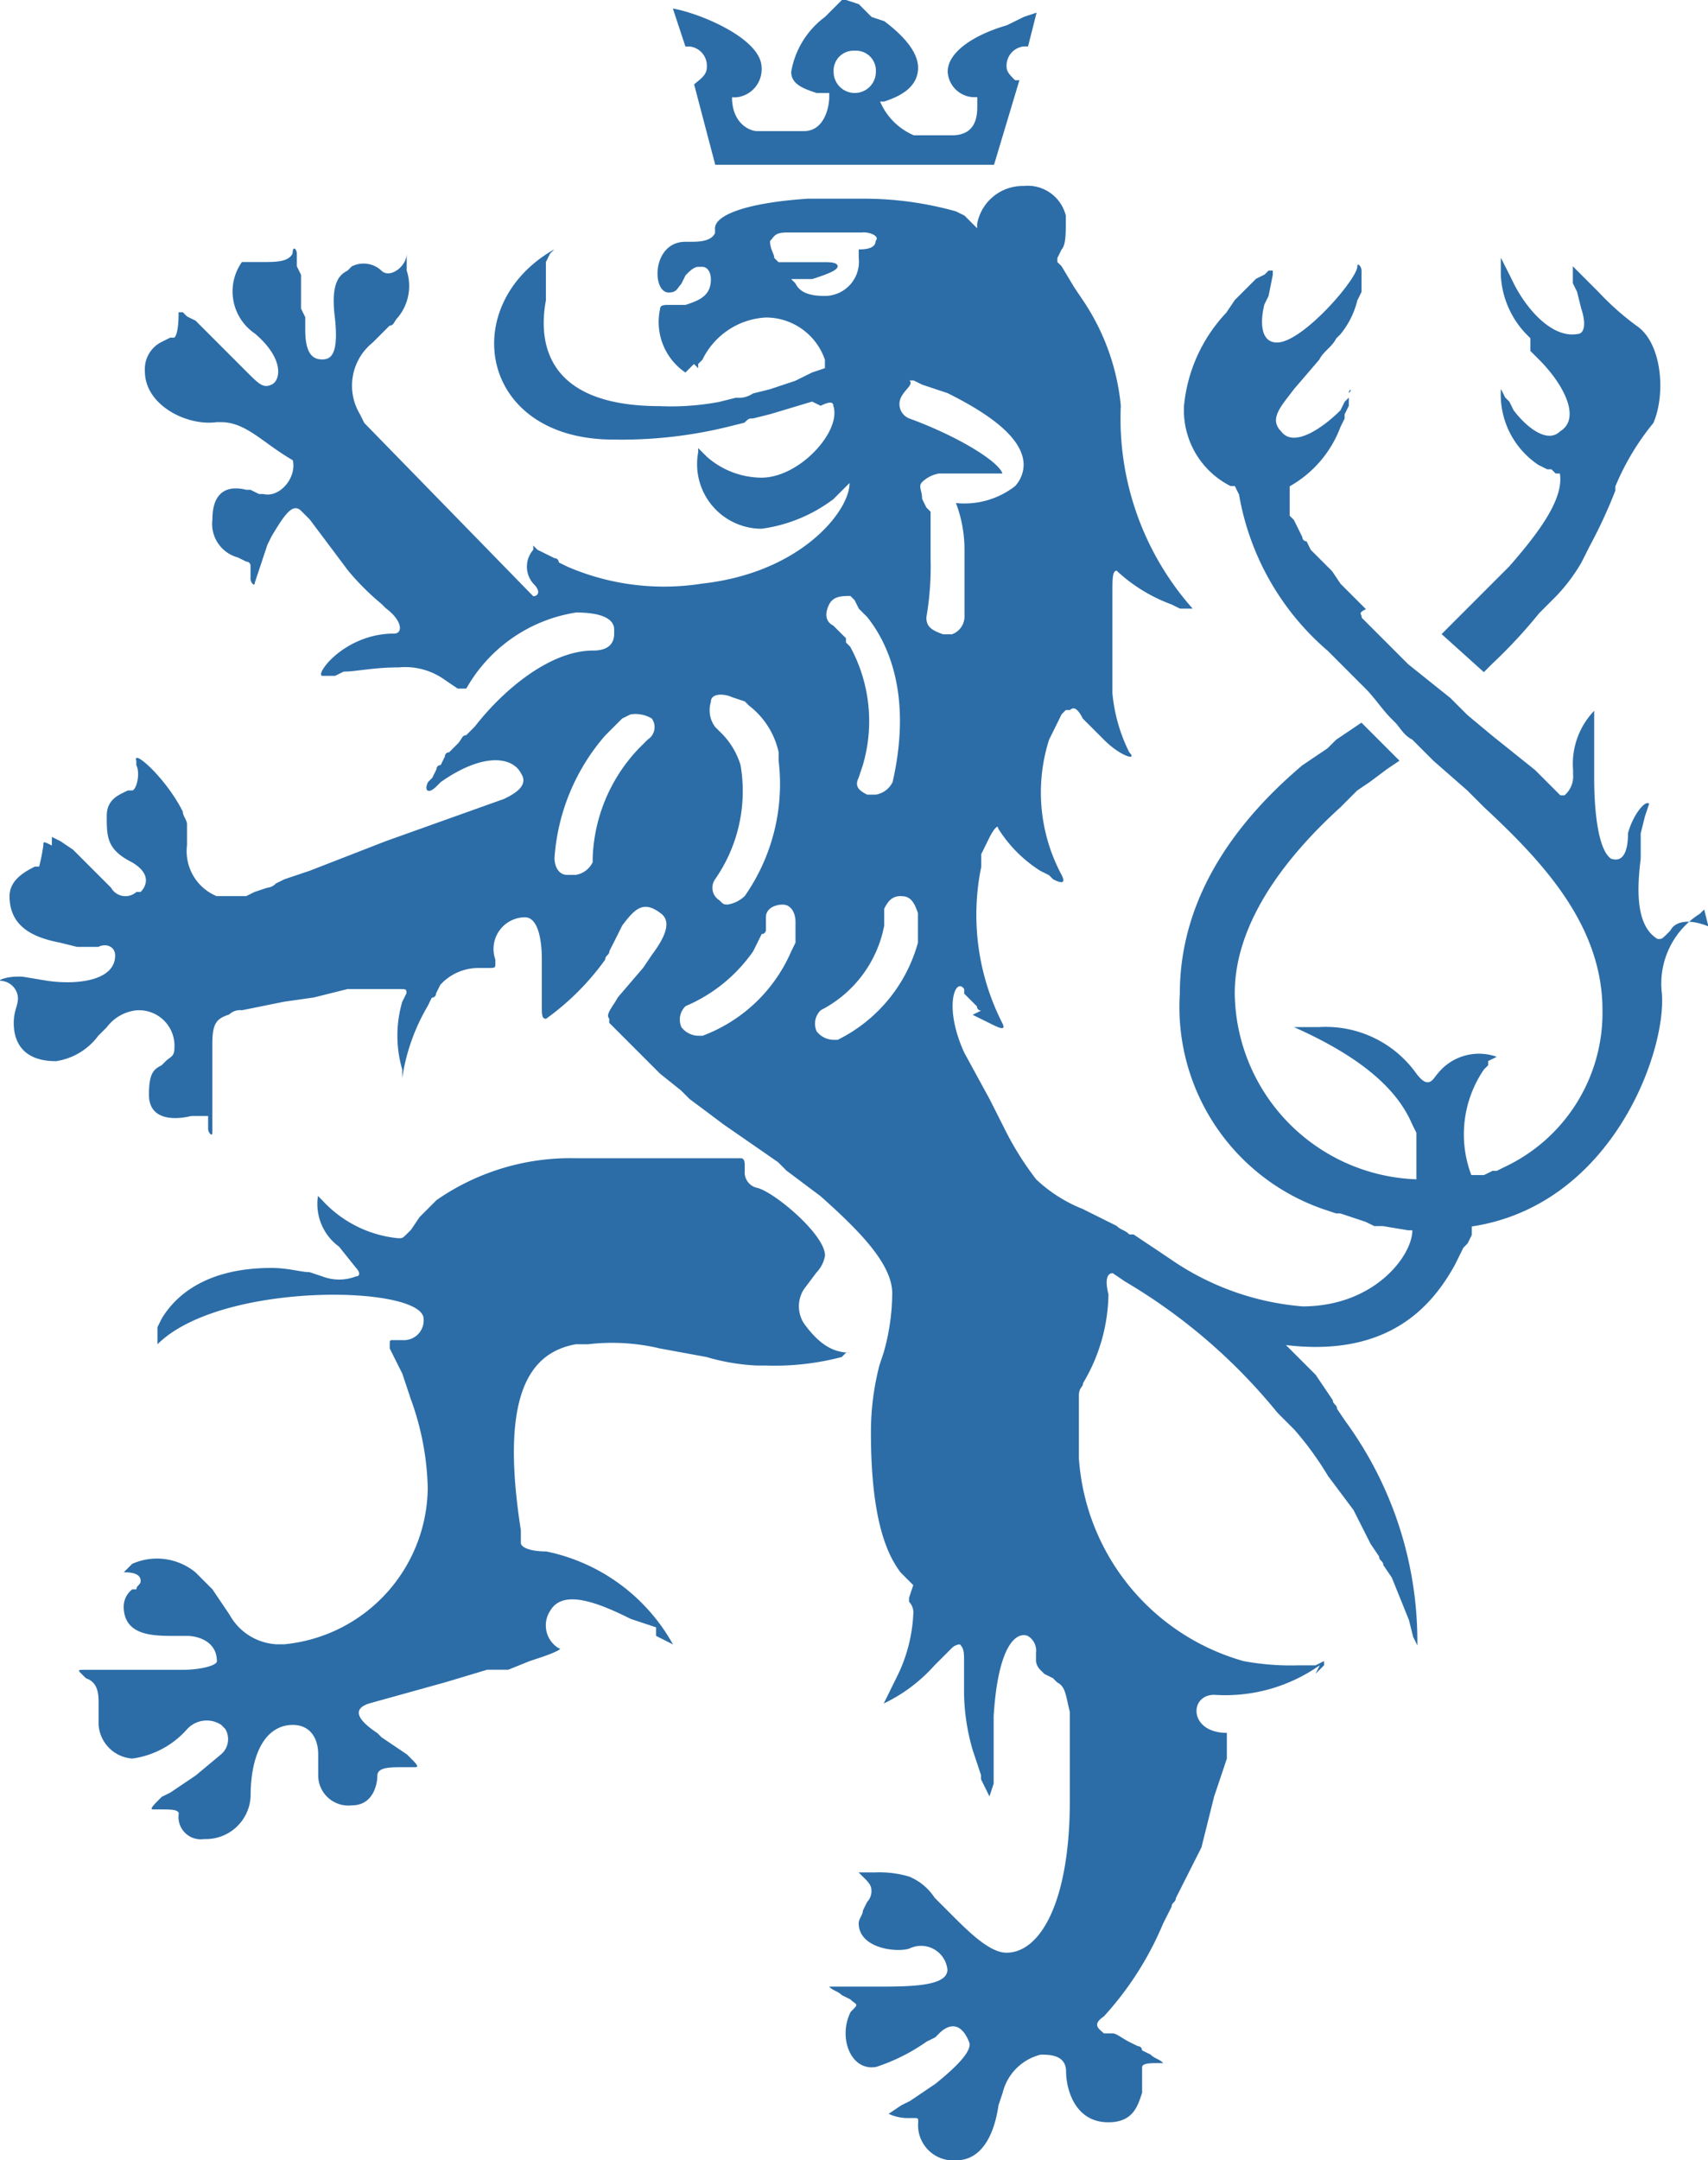 <svg xmlns="http://www.w3.org/2000/svg" width="60" height="75.842" viewBox="0 0 60 75.842"><path d="M41.73,7.03a1.377,1.377,0,0,1,1.484,1.039v.3c0,.3,0,.742-.148.891l-.148.3V9.7h0l.148.148h0l.445.742h0l.3.445a7.987,7.987,0,0,1,1.336,3.71,10.045,10.045,0,0,0,2.523,7.124h-.445l-.3-.148A5.654,5.654,0,0,1,45,20.537c-.148,0-.148.3-.148.742v.445h0v.445h0v2.672a5.819,5.819,0,0,0,.594,2.078c.3.3-.3.148-.891-.445l-.3-.3h0l-.445-.445c-.148-.3-.3-.445-.445-.3h-.148l-.148.148h0l-.148.3h0l-.148.3h0l-.148.3a6.121,6.121,0,0,0,.445,4.749c.148.3,0,.3-.3.148l-.148-.148h0l-.3-.148A4.717,4.717,0,0,1,40.84,29.59c0-.148-.148,0-.3.3l-.148.3h0l-.148.3h0v.445a8.376,8.376,0,0,0,.742,5.492c.148.3-.148.148-.445,0l-.3-.148h0l-.3-.148h0l.3-.148a.145.145,0,0,1-.148-.148l-.148-.148-.3-.3V35.23c-.3-.445-.742.594,0,2.226l.891,1.633h0l.3.594h0l.3.594a10.647,10.647,0,0,0,1.039,1.633,5.158,5.158,0,0,0,1.633,1.039L45,43.542c.148.148.3.148.445.3h.148l.891.594h0l.445.3a9.519,9.519,0,0,0,4.6,1.633c2.523,0,3.859-1.781,3.859-2.672h-.148l-.891-.148h-.3l-.3-.148h0l-.445-.148h0l-.445-.148h-.148l-.445-.148a7.511,7.511,0,0,1-5.046-7.569c0-3.71,2.375-6.382,4.3-8.015l.445-.3h0l.445-.3h0l.3-.3h0l.445-.3h0l.445-.3,1.336,1.336-.445.3h0l-.594.445h0l-.445.3-.148.148-.445.445c-1.633,1.484-3.71,3.859-3.71,6.53a6.614,6.614,0,0,0,6.382,6.53v-.148h0v-.148h0v-.148h0v-.148h0V40.87h0v-.594l-.148-.3c-.445-1.039-1.484-2.226-4.156-3.414h.891A3.905,3.905,0,0,1,55.533,38.2c.445.594.594.148.742,0a1.852,1.852,0,0,1,2.078-.594h0l-.3.148V37.9l-.148.148a4.03,4.03,0,0,0-.445,3.71h.445l.3-.148h.148l.3-.148a5.98,5.98,0,0,0,3.414-5.492c0-2.968-2.078-5.195-4.156-7.124l-.594-.594h0l-1.187-1.039-.3-.3-.445-.445c-.3-.148-.445-.445-.594-.594l-.148-.148c-.3-.3-.594-.742-.891-1.039l-1.336-1.336A9.3,9.3,0,0,1,49.3,17.865l-.148-.3H49a2.98,2.98,0,0,1-1.633-2.82,5.52,5.52,0,0,1,1.484-3.265l.3-.445h0l.3-.3.148-.148.3-.3h0l.3-.148h0L50.338,10h.148v.148l-.148.742h0l-.148.3c-.148.594-.148,1.336.445,1.336.891,0,2.82-2.226,2.82-2.672,0-.148.148,0,.148.148v.148h0v.3h0v.3h0l-.148.3a2.983,2.983,0,0,1-.594,1.187l-.148.148c-.148.3-.445.445-.594.742l-.891,1.039c-.445.594-.891,1.039-.445,1.484.445.594,1.484-.148,2.078-.742l.148-.3.148-.148V14.3c0-.148.148-.148,0,0v.148h0v.3h0l-.148.3v.148l-.148.3a3.991,3.991,0,0,1-1.781,2.078h0v.148h0v.148h0v.148h0v.148h0v.148h0v.148h0v.148h0l.148.148h0l.148.3h0l.148.3a.145.145,0,0,0,.148.148l.148.3h0l.3.3h0l.3.3.148.148.3.445h0l.445.445h0l.445.445c-.3.148-.148.148-.148.3l.445.445h0l.594.594h0l.594.594h0l.742.594h0l.742.594h0l.594.594h0l.891.742h0l.742.594h0l.742.594h0l.742.742h0l.148.148h.148a.872.872,0,0,0,.3-.742v-.148a2.691,2.691,0,0,1,.742-2.078v.594h0v.445h0v.742h0v.594c0,1.187.148,2.523.594,2.82.445.148.594-.3.594-.891.148-.594.594-1.187.742-1.039l-.148.445h0l-.148.594h0v.445h0v.445c-.148,1.187-.148,2.375.594,2.82.148,0,.148,0,.3-.148l.148-.148c.148-.3.594-.445,1.336-.148l-.148-.594h0l-.148.148a2.9,2.9,0,0,0-1.336,2.82c.148,2.078-1.781,7.421-6.679,8.163v.148h0v.148h0l-.148.3h0l-.148.148h0l-.148.3h0l-.148.3c-.742,1.336-2.226,3.265-5.937,2.82l.3.3h0l.3.3h0l.445.445h0l.3.445h0l.3.445c0,.148.148.148.148.3l.3.445a13.1,13.1,0,0,1,2.523,7.866l-.148-.3h0l-.148-.594h0l-.3-.742h0l-.3-.742h0l-.3-.445c0-.148-.148-.148-.148-.3l-.3-.445h0l-.3-.594h0l-.3-.594h0l-.445-.594h0l-.445-.594a11.328,11.328,0,0,0-1.187-1.633l-.594-.594a19.95,19.95,0,0,0-5.343-4.6l-.445-.3h0c-.148,0-.3.148-.148.742a6.234,6.234,0,0,1-.891,3.117c0,.148-.148.148-.148.445v.742h0v1.039h0V51.7a7.961,7.961,0,0,0,5.788,7.124,9.129,9.129,0,0,0,1.929.148h.594l.3-.148h0v.148h0l-.148.148h0l-.148.148h0l.148-.3a5.759,5.759,0,0,1-3.71,1.039c-.891,0-.891,1.336.445,1.336V61.8h0v.445l-.148.445h0l-.3.891h0l-.148.594h0l-.148.594h0l-.148.594h0l-.3.594h0l-.3.594h0l-.3.594c0,.148-.148.148-.148.3l-.3.594A11.256,11.256,0,0,1,44.55,71.3c-.445.3-.148.445,0,.594h.3c.148,0,.3.148.594.3l.3.148a.145.145,0,0,1,.148.148l.3.148c.148.148.3.148.445.3h-.148c-.3,0-.594,0-.594.148h0v.891c-.148.445-.3,1.039-1.187,1.039-1.187,0-1.484-1.187-1.484-1.781s-.594-.594-.891-.594a1.825,1.825,0,0,0-1.336,1.336l-.148.445c-.148,1.039-.594,1.929-1.484,1.929a1.236,1.236,0,0,1-1.336-1.336c0-.148,0-.148-.148-.148h-.148a1.614,1.614,0,0,1-.742-.148l.445-.3h0l.3-.148h0l.445-.3h0l.445-.3c.742-.594,1.336-1.187,1.187-1.484-.3-.742-.742-.594-1.039-.3h0l-.148.148h0l-.3.148a6.671,6.671,0,0,1-1.781.891c-.891.148-1.336-1.039-.891-1.929L35.793,71c.148-.148,0-.148-.148-.3l-.3-.148c-.148-.148-.3-.148-.445-.3h1.633c1.187,0,2.523,0,2.523-.594a.931.931,0,0,0-1.336-.742c-.445.148-1.781,0-1.781-.891,0-.148.148-.3.148-.445l.148-.3a.545.545,0,0,0,.148-.445c0-.148-.148-.3-.3-.445l-.148-.148h.594a3.689,3.689,0,0,1,1.187.148,1.978,1.978,0,0,1,.891.742l.594.594c.594.594,1.336,1.336,1.929,1.336,1.187,0,2.226-1.781,2.226-5.343V62.391h0V61.8h0v-.445h0v-.445h0v-.3c-.148-.594-.148-.891-.445-1.039l-.148-.148h0l-.3-.148h0l-.148-.148h0a.518.518,0,0,1-.148-.3v-.3a.593.593,0,0,0-.3-.594c-.445-.148-1.039.445-1.187,2.82v1.633h0v.742h0l-.148.445h0l-.148-.3h0l-.148-.3v-.148l-.148-.445h0l-.148-.445a7.52,7.52,0,0,1-.3-1.929V58.829c0-.3,0-.445-.148-.594a.46.46,0,0,0-.3.148l-.148.148h0l-.445.445a5.608,5.608,0,0,1-1.781,1.336l.148-.3h0l.148-.3h0l.148-.3a5.5,5.5,0,0,0,.594-2.226.545.545,0,0,0-.148-.445V56.6h0l.148-.445h0l-.3-.3h0l-.148-.148c-.445-.594-1.039-1.781-1.039-4.9a9.3,9.3,0,0,1,.3-2.375l.148-.445a7.736,7.736,0,0,0,.3-2.078c0-1.039-1.187-2.226-2.523-3.414l-.594-.445h0l-.594-.445h0l-.3-.3h0L31.192,39.98h0l-.594-.445h0L30,39.089l-.3-.3-.742-.594h0l-.445-.445h0l-.445-.445h0l-.445-.445h0l-.3-.3h0l-.148-.148v-.148c-.148-.148.148-.445.3-.742l.891-1.039h0l.3-.445c.445-.594.742-1.187.3-1.484-.594-.445-.891-.148-1.336.445l-.148.3h0l-.3.594c0,.148-.148.148-.148.3a9.039,9.039,0,0,1-2.078,2.078c-.148,0-.148-.148-.148-.445V34.636h0v-.445c0-.742-.148-1.484-.594-1.484a1.112,1.112,0,0,0-1.039,1.484v.148c0,.148,0,.148-.3.148h-.3a1.813,1.813,0,0,0-1.336.594l-.148.3a.145.145,0,0,1-.148.148l-.148.3a6.991,6.991,0,0,0-.891,2.523V38.2h0V38.05a4.225,4.225,0,0,1,0-2.375l.148-.3c0-.148,0-.148-.3-.148H17.983l-.594.148h0l-.594.148h0l-1.039.148h0l-1.484.3a.545.545,0,0,0-.445.148c-.445.148-.594.3-.594,1.039v.594h0v.594h0v1.929c0,.148-.148,0-.148-.148V39.98h0v-.148h0v-.148h-.594c-.594.148-1.484.148-1.484-.742,0-.742.148-.891.445-1.039l.148-.148c.148-.148.3-.148.3-.445a1.246,1.246,0,0,0-1.336-1.336,1.5,1.5,0,0,0-1.039.594l-.3.3a2.262,2.262,0,0,1-1.484.891c-1.336,0-1.484-.891-1.484-1.336s.148-.594.148-.891a.638.638,0,0,0-.594-.594c-.148,0,.148-.148.594-.148h.148l.891.148c1.039.148,2.375,0,2.375-.891,0-.3-.3-.445-.594-.3H8.484L7.89,33.6c-.742-.148-1.781-.445-1.781-1.633,0-.594.594-.891.891-1.039h.148a6.428,6.428,0,0,0,.148-.742c0-.148,0-.148.3,0v-.3h0l.3.148h0l.445.3h0l.594.594h0l.445.445h0l.148.148.148.148a.577.577,0,0,0,.891.148h.148c.148-.148.445-.594-.3-1.039-.891-.445-.891-.891-.891-1.633,0-.594.445-.742.742-.891h.148c.148,0,.3-.594.148-.891v-.148c-.148-.445,1.039.594,1.633,1.781,0,.148.148.3.148.445v.742a1.709,1.709,0,0,0,1.039,1.781h1.039l.3-.148h0l.445-.148a.46.46,0,0,0,.3-.148l.3-.148h0l.891-.3h0l2.672-1.039h0l4.156-1.484c.3-.148.891-.445.594-.891-.3-.594-1.336-.742-2.82.3l-.148.148c-.3.3-.445.148-.3-.148l.148-.148h0l.148-.3a.145.145,0,0,1,.148-.148l.148-.3a.145.145,0,0,1,.148-.148l.3-.3c.148-.148.148-.3.3-.3l.3-.3c1.039-1.336,2.672-2.672,4.156-2.672.594,0,.742-.3.742-.594v-.148c0-.3-.3-.594-1.336-.594a5.373,5.373,0,0,0-3.859,2.672h-.3l-.445-.3a2.387,2.387,0,0,0-1.633-.445c-.891,0-1.484.148-1.929.148l-.3.148h-.445c-.3,0,.742-1.484,2.523-1.484.3,0,.3-.445-.3-.891l-.148-.148a8.8,8.8,0,0,1-1.187-1.187l-.445-.594h0l-.891-1.187-.3-.3c-.3-.3-.594.148-1.039.891l-.148.3h0l-.148.445h0l-.148.445h0l-.148.445c0,.148-.148,0-.148-.148v-.148h0v-.3a.145.145,0,0,0-.148-.148l-.3-.148a1.22,1.22,0,0,1-.891-1.336c0-1.039.594-1.187,1.187-1.039h.148l.3.148h.148c.594.148,1.187-.594,1.039-1.187-1.039-.594-1.633-1.336-2.523-1.336h-.148c-1.039.148-2.523-.594-2.523-1.781a1.068,1.068,0,0,1,.594-1.039l.3-.148H11.9c.148-.148.148-.742.148-.891h.148l.148.148h0l.3.148h0l.3.3h0l.3.3.148.148.3.3.3.3.445.445c.445.445.594.594.891.445s.445-.891-.594-1.781A1.788,1.788,0,0,1,14.272,9.7h.742c.445,0,.891,0,1.039-.3,0-.3.148-.148.148,0v.148h0v.3h0l.148.3h0v.594h0v.594h0l.148.3v.445c0,.891.3,1.039.594,1.039s.594-.148.445-1.484c-.148-1.187.148-1.484.445-1.633l.148-.148h0A.914.914,0,0,1,19.17,10c.3.3.891-.148.891-.594v.148h0V9.7h0V10a1.732,1.732,0,0,1-.3,1.633c-.148.148-.148.3-.3.3l-.594.594a1.942,1.942,0,0,0-.445,2.523l.148.3,5.937,6.085h0c.148,0,.3-.148,0-.445a.9.9,0,0,1,0-1.187v-.148l.148.148h0l.3.148h0l.3.148a.145.145,0,0,1,.148.148l.3.148a8.567,8.567,0,0,0,4.749.594c4.007-.445,5.64-3.265,5.046-3.859l.3.148h0l-.3.3-.148.148-.3.3a5.388,5.388,0,0,1-2.523,1.039A2.269,2.269,0,0,1,30.3,16.381v-.148l.148.148h0l.148.148a2.926,2.926,0,0,0,1.929.742c1.336,0,2.82-1.633,2.523-2.523q0-.223-.445,0l-.3-.148h0l-1.484.445h0l-.594.148c-.148,0-.148,0-.3.148l-.594.148a15.718,15.718,0,0,1-4.007.445c-4.749,0-5.492-4.749-2.078-6.679l-.148.148h0l-.148.3h0V9.85h0v.3h0v.3h0v.3h0v.3c-.3,1.633.148,3.71,4.007,3.71a9.127,9.127,0,0,0,2.078-.148l.594-.148a.892.892,0,0,0,.594-.148l.594-.148h0l.445-.148h0l.445-.148h0l.3-.148h0l.3-.148h0l.445-.148h0v-.148h0v-.148a2.189,2.189,0,0,0-2.078-1.484,2.633,2.633,0,0,0-2.226,1.484l-.148.148h0v.148h0l-.148-.148h0l-.3.3a2.14,2.14,0,0,1-.891-2.226c0-.148.148-.148.3-.148h.594c.445-.148.891-.3.891-.891,0-.3-.148-.445-.3-.445H30.3c-.148,0-.3.148-.445.3l-.148.3c-.148.148-.148.3-.445.3-.594,0-.594-1.781.594-1.781H30c.3,0,.742,0,.891-.3V8.515c0-.445,1.039-.891,3.265-1.039H36.09a11.989,11.989,0,0,1,3.265.445l.3.148h0l.148.148h0l.148.148h0l.148.148h0V8.366A1.627,1.627,0,0,1,41.73,7.03ZM26,41.167h5.788c.148,0,.148.148.148.3v.148a.554.554,0,0,0,.445.594c.594.148,2.375,1.633,2.375,2.375a1.125,1.125,0,0,1-.3.594l-.445.594a1.107,1.107,0,0,0,0,1.187c.742,1.039,1.336,1.039,1.781,1.039h-.3l-.148.148a9.273,9.273,0,0,1-2.672.3h-.3a7.45,7.45,0,0,1-1.781-.3l-1.633-.3a7.241,7.241,0,0,0-2.523-.148H26c-1.633.3-2.672,1.781-1.929,6.53v.445h0c0,.148.3.3.891.3a6.607,6.607,0,0,1,4.453,3.265l-.594-.3h0v-.3h0l-.445-.148h0l-.445-.148c-1.187-.594-2.375-1.039-2.82-.3a.936.936,0,0,0,.3,1.336c.148,0-.148.148-.594.3l-.445.148h0l-.742.3h-.742l-1.484.445h0l-2.672.742c-.445.148-.594.445.3,1.039l.148.148h0l.445.3h0l.445.3h0l.148.148c.148.148.3.3.148.3h-.445c-.445,0-.891,0-.891.3s-.148,1.039-.891,1.039a1.059,1.059,0,0,1-1.187-1.039v-.445h0v-.3c0-.594-.3-1.039-.891-1.039-.891,0-1.484.891-1.484,2.523a1.573,1.573,0,0,1-1.633,1.484.781.781,0,0,1-.891-.891c0-.148-.3-.148-.594-.148h-.3c-.148,0,0-.148.3-.445l.3-.148h0l.445-.3h0l.445-.3h0l.891-.742h0a.7.7,0,0,0,.148-.891l-.148-.148a.932.932,0,0,0-1.187.148,3.134,3.134,0,0,1-1.929,1.039,1.277,1.277,0,0,1-1.187-1.187v-.148h0v-.594c0-.3,0-.742-.445-.891l-.148-.148c-.148-.148-.148-.148.148-.148h3.414c.594,0,1.187-.148,1.187-.3,0-.742-.742-.891-1.039-.891H11.9c-.742,0-1.781,0-1.781-1.039a.771.771,0,0,1,.3-.594h.148c0-.148.148-.148.148-.3,0-.3-.445-.3-.594-.3h0l.148-.148h0l.148-.148a2.135,2.135,0,0,1,2.226.3l.594.594.3.445h0l.3.445a2.013,2.013,0,0,0,1.633,1.039h.3A5.572,5.572,0,0,0,20.8,52.744a9.7,9.7,0,0,0-.594-3.117l-.148-.445h0l-.148-.445h0l-.445-.891V47.7c0-.148,0-.148.148-.148h.3a.692.692,0,0,0,.742-.742c0-1.187-7.124-1.336-9.35.891v-.148h0V47.4h0v-.3l.148-.3c.445-.742,1.484-1.781,3.859-1.781.594,0,1.039.148,1.336.148l.445.148a1.639,1.639,0,0,0,1.187,0c.148,0,.148-.148,0-.3l-.594-.742a1.853,1.853,0,0,1-.742-1.781l.148.148a4.158,4.158,0,0,0,2.672,1.336c.148,0,.148,0,.3-.148l.148-.148h0l.3-.445h0l.3-.3h0l.3-.3A8.245,8.245,0,0,1,26,41.167Zm7.273-8.905c-.3,0-.594.148-.594.445v.148h0V33h0v.148a.145.145,0,0,1-.148.148l-.148.3h0l-.148.3a5.509,5.509,0,0,1-2.375,1.929.653.653,0,0,0-.148.742.771.771,0,0,0,.594.3h.148a5.481,5.481,0,0,0,3.117-2.968l.148-.3v-.3h0V33h0v-.148h0C33.715,32.559,33.567,32.262,33.27,32.262Zm4.156-.3h0c-.3,0-.445.148-.594.445v.3h0v.148h0V33a4.227,4.227,0,0,1-2.226,2.968.653.653,0,0,0-.148.742.771.771,0,0,0,.594.3H35.2A5.412,5.412,0,0,0,38.02,33.6v-.742h0v-.148h0v-.148h0C37.871,32.113,37.723,31.965,37.426,31.965Zm-6.679-6.827a.981.981,0,0,0,.148.891l.148.148a2.7,2.7,0,0,1,.742,1.187,5.408,5.408,0,0,1-.891,4.007.517.517,0,0,0,.148.742c.148.148.148.148.3.148a1.125,1.125,0,0,0,.594-.3,6.864,6.864,0,0,0,1.187-4.749v-.3a2.824,2.824,0,0,0-1.039-1.633l-.148-.148h0l-.445-.148h0C31.192,24.841,30.747,24.841,30.747,25.138Zm-2.82.445-.3.148h0l-.148.148h0l-.148.148h0l-.3.3a7.31,7.31,0,0,0-1.781,4.3c0,.3.148.594.445.594H26a.8.8,0,0,0,.594-.445v-.148a5.853,5.853,0,0,1,1.633-3.859l.148-.148h0l.148-.148h0a.517.517,0,0,0,.148-.742A1.112,1.112,0,0,0,27.927,25.583ZM34.9,21.724c-.148.3-.148.594.148.742l.148.148h0l.148.148h0l.148.148v.148l.148.148a5.457,5.457,0,0,1,.445,4.156l-.148.445c-.148.3,0,.445.3.594h.3a.8.8,0,0,0,.594-.445c.742-3.265-.3-5.046-.891-5.788l-.148-.148h0l-.148-.148h0l-.148-.3h0l-.148-.148h0C35.348,21.427,35.051,21.427,34.9,21.724ZM58.5,9.554h0l.3.594h0l.148.3c.445.891,1.336,1.929,2.226,1.781.3,0,.3-.445.148-.891l-.148-.594h0l-.148-.3h0V9.85l.3.3h0l.3.3h0l.3.3a9.6,9.6,0,0,0,1.336,1.187c.891.594,1.039,2.375.594,3.414a8.858,8.858,0,0,0-1.336,2.226v.148a17.535,17.535,0,0,1-.891,1.929l-.3.594a6.194,6.194,0,0,1-.891,1.187l-.594.594A17.789,17.789,0,0,1,58.2,23.8l-.3.3-1.484-1.336.445-.445h0l.445-.445h0l.445-.445.148-.148.445-.445h0l.445-.445c1.039-1.187,1.929-2.375,1.781-3.265h-.148l-.148-.148h-.148l-.3-.148A2.966,2.966,0,0,1,58.5,14.155l.148.3.148.148.148.3c.445.594,1.187,1.187,1.633.742.742-.445.148-1.633-.742-2.523l-.3-.3h0v-.445l-.148-.148a3.207,3.207,0,0,1-.891-2.078v-.3h0v-.3Zm-21.076,4.9a.542.542,0,0,0,.3.742c1.633.594,3.117,1.484,3.265,1.929H38.762a1.125,1.125,0,0,0-.594.3c-.148.148,0,.3,0,.594l.148.3h0l.148.148h0v1.633a10.514,10.514,0,0,1-.148,2.078c0,.3.148.445.594.594h.3a.663.663,0,0,0,.445-.594V19.795a4.581,4.581,0,0,0-.3-1.633,2.9,2.9,0,0,0,2.078-.594,1.134,1.134,0,0,0,.3-.742c0-1.039-1.484-1.929-2.672-2.523l-.445-.148h0l-.445-.148h0l-.3-.148h-.148C37.871,14.006,37.574,14.155,37.426,14.451ZM36.09,8.663H33.419c-.445,0-.445.148-.594.3h0c0,.3.148.445.148.594l.148.148h1.633c.148,0,.445,0,.445.148s-.445.3-.891.445h-.742l.148.148c.148.3.445.445,1.039.445a1.2,1.2,0,0,0,1.187-1.336V9.405h0V9.257h0c.148,0,.594,0,.594-.3.148-.148-.148-.3-.445-.3ZM35.5.5h0l.445.148h0l.3.3.148.148.445.148c.594.445,1.187,1.039,1.187,1.633,0,.742-.742,1.039-1.187,1.187h-.148a2.244,2.244,0,0,0,1.187,1.187h1.336c.891,0,.891-.742.891-1.039v-.3h-.148a.948.948,0,0,1-.891-.891c0-.742,1.039-1.336,2.078-1.633l.3-.148h0l.3-.148h0l.445-.148-.3,1.187H41.73a.679.679,0,0,0-.594.742c0,.148.148.3.3.445h.148l-.891,2.968H30.9l-.742-2.82c.148-.148.445-.3.445-.594A.679.679,0,0,0,30,2.133h-.148L29.411.8c.891.148,3.117,1.039,3.117,2.078a.987.987,0,0,1-.891,1.039h-.148c0,.891.594,1.187.891,1.187h1.633c.742,0,.891-.891.891-1.187V3.765h-.445c-.445-.148-.891-.3-.891-.742a3.032,3.032,0,0,1,1.187-1.929l.3-.3h0l.3-.3H35.5Zm.3,1.781a.7.7,0,0,0-.742.742.742.742,0,1,0,1.484,0A.7.7,0,0,0,35.793,2.281Z" transform="translate(-5.774 -0.5)" fill="#2c6da7"/></svg>